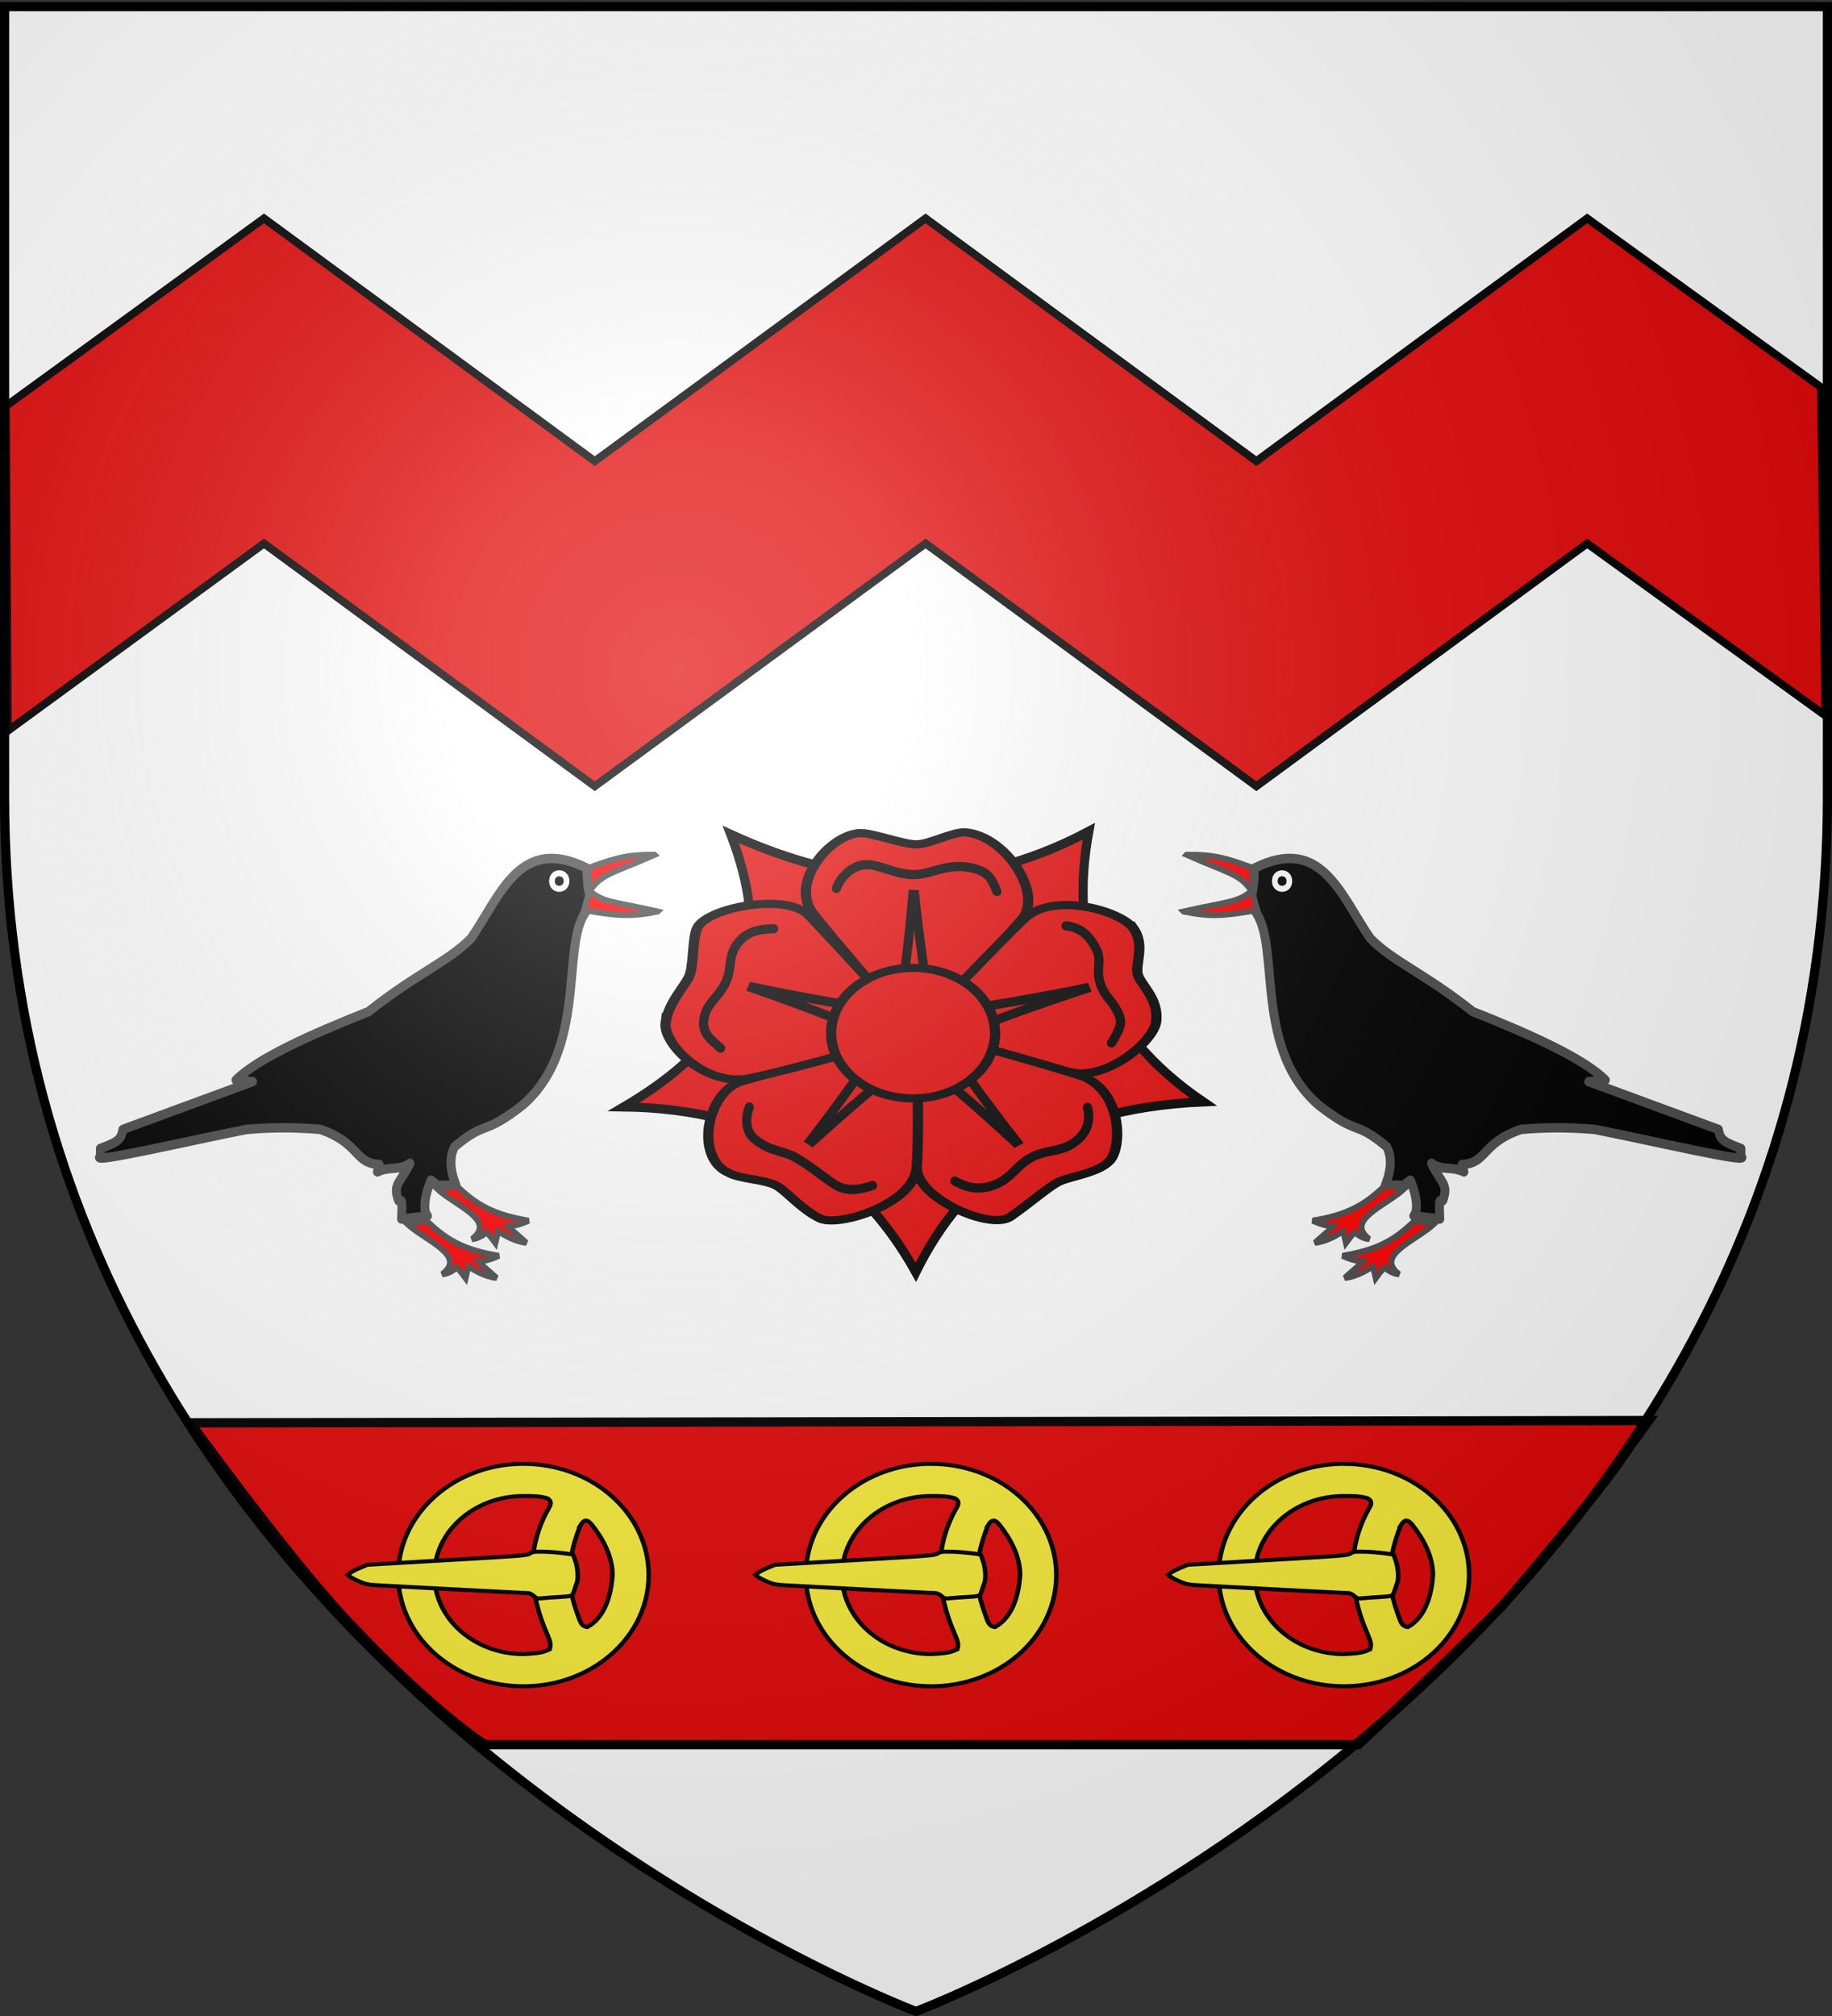 <svg xmlns="http://www.w3.org/2000/svg" xmlns:xlink="http://www.w3.org/1999/xlink" width="600" height="660" version="1.0"><rect width="100%" height="100%" fill="#333333" stroke="none"/><desc>Flag of Canton of Valais (Wallis)</desc><defs><pattern id="n" width="63.433" height="32.822" patternTransform="translate(706.076 -110.317)" patternUnits="userSpaceOnUse"><path d="M1 16.188V1m45.974 15.188v15.634H15.96V16.188M31.467 1v15.188M1 31.822h61.433M1 16.188h61.433" style="fill:none;fill-opacity:1;fill-rule:evenodd;stroke:#000;stroke-width:2;stroke-linecap:square;stroke-linejoin:miter;stroke-miterlimit:4;stroke-dasharray:none;stroke-opacity:1;display:inline"/></pattern><pattern xlink:href="#n" id="o" patternTransform="translate(706.076 -110.317)"/><pattern xlink:href="#n" id="p" patternTransform="translate(706.076 -110.317)"/><pattern xlink:href="#n" id="q" patternTransform="translate(706.076 -110.317)"/><pattern xlink:href="#o" id="u" patternTransform="translate(1455.798 -99.233)"/><pattern xlink:href="#p" id="s" patternTransform="translate(1455.798 -99.233)"/><pattern xlink:href="#q" id="r" patternTransform="translate(1455.798 -99.233)"/><pattern xlink:href="#F" id="E" patternTransform="translate(1455.798 -99.233)"/><pattern xlink:href="#G" id="D" patternTransform="translate(1455.798 -99.233)"/><pattern xlink:href="#H" id="C" patternTransform="translate(1455.798 -99.233)"/><pattern xlink:href="#y" id="F" patternTransform="translate(706.076 -110.317)"/><pattern xlink:href="#y" id="G" patternTransform="translate(706.076 -110.317)"/><pattern xlink:href="#y" id="H" patternTransform="translate(706.076 -110.317)"/><pattern id="y" width="63.433" height="32.822" patternTransform="translate(706.076 -110.317)" patternUnits="userSpaceOnUse"><path d="M1 16.188V1m45.974 15.188v15.634H15.96V16.188M31.467 1v15.188M1 31.822h61.433M1 16.188h61.433" style="fill:none;fill-opacity:1;fill-rule:evenodd;stroke:#000;stroke-width:2;stroke-linecap:square;stroke-linejoin:miter;stroke-miterlimit:4;stroke-dasharray:none;stroke-opacity:1;display:inline"/></pattern><pattern id="aG" width="63.433" height="32.822" patternTransform="translate(706.076 -110.317)" patternUnits="userSpaceOnUse"><path d="M1 16.188V1m45.974 15.188v15.634H15.96V16.188M31.467 1v15.188M1 31.822h61.433M1 16.188h61.433" style="fill:none;fill-opacity:1;fill-rule:evenodd;stroke:#000;stroke-width:2;stroke-linecap:square;stroke-linejoin:miter;stroke-miterlimit:4;stroke-dasharray:none;stroke-opacity:1;display:inline"/></pattern><pattern xlink:href="#aG" id="aH" patternTransform="translate(706.076 -110.317)"/><pattern xlink:href="#aG" id="aI" patternTransform="translate(706.076 -110.317)"/><pattern xlink:href="#aG" id="aJ" patternTransform="translate(706.076 -110.317)"/><pattern xlink:href="#aH" id="aM" patternTransform="translate(1455.798 -99.233)"/><pattern xlink:href="#aI" id="aL" patternTransform="translate(1455.798 -99.233)"/><pattern xlink:href="#aJ" id="aK" patternTransform="translate(1455.798 -99.233)"/><pattern xlink:href="#aX" id="aW" patternTransform="translate(1455.798 -99.233)"/><pattern xlink:href="#aY" id="aV" patternTransform="translate(1455.798 -99.233)"/><pattern xlink:href="#aZ" id="aU" patternTransform="translate(1455.798 -99.233)"/><pattern xlink:href="#aQ" id="aX" patternTransform="translate(706.076 -110.317)"/><pattern xlink:href="#aQ" id="aY" patternTransform="translate(706.076 -110.317)"/><pattern xlink:href="#aQ" id="aZ" patternTransform="translate(706.076 -110.317)"/><pattern id="aQ" width="63.433" height="32.822" patternTransform="translate(706.076 -110.317)" patternUnits="userSpaceOnUse"><path d="M1 16.188V1m45.974 15.188v15.634H15.96V16.188M31.467 1v15.188M1 31.822h61.433M1 16.188h61.433" style="fill:none;fill-opacity:1;fill-rule:evenodd;stroke:#000;stroke-width:2;stroke-linecap:square;stroke-linejoin:miter;stroke-miterlimit:4;stroke-dasharray:none;stroke-opacity:1;display:inline"/></pattern><g id="f"><path id="e" d="M0 0v1h.5z" transform="rotate(18 3.157 -.5)"/><use xlink:href="#e" width="810" height="540" transform="scale(-1 1)"/></g><g id="g"><use xlink:href="#f" width="810" height="540" transform="rotate(72)"/><use xlink:href="#f" width="810" height="540" transform="rotate(144)"/></g><g id="j"><path id="i" d="M0 0v1h.5z" transform="rotate(18 3.157 -.5)"/><use xlink:href="#i" width="810" height="540" transform="scale(-1 1)"/></g><g id="k"><use xlink:href="#j" width="810" height="540" transform="rotate(72)"/><use xlink:href="#j" width="810" height="540" transform="rotate(144)"/></g><g id="L"><path id="K" d="M0 0v1h.5z" transform="rotate(18 3.157 -.5)"/><use xlink:href="#K" width="810" height="540" transform="scale(-1 1)"/></g><g id="M"><use xlink:href="#L" width="810" height="540" transform="rotate(72)"/><use xlink:href="#L" width="810" height="540" transform="rotate(144)"/></g><g id="aa"><path id="Z" d="M0 0v1h.5z" transform="rotate(18 3.157 -.5)"/><use xlink:href="#Z" width="810" height="540" transform="scale(-1 1)"/></g><g id="ab"><use xlink:href="#aa" width="810" height="540" transform="rotate(72)"/><use xlink:href="#aa" width="810" height="540" transform="rotate(144)"/></g><g id="an"><path id="am" d="M0 0v1h.5z" transform="rotate(18 3.157 -.5)"/><use xlink:href="#am" width="810" height="540" transform="scale(-1 1)"/></g><g id="ao"><use xlink:href="#an" width="810" height="540" transform="rotate(72)"/><use xlink:href="#an" width="810" height="540" transform="rotate(144)"/></g><g id="aC"><path id="aB" d="M0 0v1h.5z" transform="rotate(18 3.157 -.5)"/><use xlink:href="#aB" width="810" height="540" transform="scale(-1 1)"/></g><g id="aD"><use xlink:href="#aC" width="810" height="540" transform="rotate(72)"/><use xlink:href="#aC" width="810" height="540" transform="rotate(144)"/></g><g id="bd"><path id="bc" d="M0 0v1h.5z" transform="rotate(18 3.157 -.5)"/><use xlink:href="#bc" width="810" height="540" transform="scale(-1 1)"/></g><g id="be"><use xlink:href="#bd" width="810" height="540" transform="rotate(72)"/><use xlink:href="#bd" width="810" height="540" transform="rotate(144)"/></g><g id="bh"><path id="bg" d="M0 0v1h.5z" transform="rotate(18 3.157 -.5)"/><use xlink:href="#bg" width="810" height="540" transform="scale(-1 1)"/></g><g id="bi"><use xlink:href="#bh" width="810" height="540" transform="rotate(72)"/><use xlink:href="#bh" width="810" height="540" transform="rotate(144)"/></g><radialGradient xlink:href="#a" id="bM" cx="221.445" cy="226.331" r="300" fx="221.445" fy="226.331" gradientTransform="matrix(1.353 0 0 1.349 -77.63 -85.747)" gradientUnits="userSpaceOnUse"/><linearGradient id="a"><stop offset="0" style="stop-color:white;stop-opacity:.314"/><stop offset=".19" style="stop-color:white;stop-opacity:.251"/><stop offset=".6" style="stop-color:#6b6b6b;stop-opacity:.125"/><stop offset="1" style="stop-color:black;stop-opacity:.125"/></linearGradient></defs><g style="display:inline"><path d="M300 658.5s298.5-112.32 298.5-397.772V2.176H1.5v258.552C1.5 546.18 300 658.5 300 658.5" style="fill:#fff;fill-opacity:1;fill-rule:evenodd;stroke:none;stroke-width:1px;stroke-linecap:butt;stroke-linejoin:miter;stroke-opacity:1"/><path d="M0 0h600v660H0z" style="fill:none;stroke:none" transform="matrix(-1 0 0 1 600 0)"/><g style="fill:#e20909;fill-opacity:1"><g style="display:inline;fill:#e20909;fill-opacity:1"><path d="m569.657 391.223-71.81-79.778-99.212 111.928-99.213-111.928-99.213 111.928-99.213-111.928-77.15 86.712-.602-149.675 77.752-86.938 99.213 111.928 99.213-111.928 99.213 111.928 99.213-111.928 70.462 78.216z" style="display:inline;fill:#e20909;fill-opacity:1;fill-rule:evenodd;stroke:#000;stroke-width:3;stroke-linecap:butt;stroke-linejoin:miter;stroke-miterlimit:4;stroke-dasharray:none;stroke-opacity:1" transform="matrix(1.092 0 0 .71 -23.834 -43.194)"/></g></g><g style="fill:#e20909;fill-opacity:1"><g style="display:inline;fill:#e20909;fill-opacity:1"><g style="fill:#e20909;fill-opacity:1;stroke:#000;stroke-width:2.946;stroke-miterlimit:4;stroke-dasharray:none;stroke-opacity:1"><path d="M114.667 488.573c21.335 21.74 39.124 34.703 42.561 36.416h285.87s18.77-16.612 46.956-43.597c40.472-46.063 33.362-39.25 48.19-58.737l-477.629.731s34.512 46.077 54.052 65.187z" style="fill:#e20909;fill-opacity:1;fill-rule:evenodd;stroke:#000;stroke-width:2.946;stroke-linecap:butt;stroke-linejoin:miter;stroke-miterlimit:4;stroke-dasharray:none;stroke-opacity:1" transform="matrix(1 0 0 1.037 1.788 26.77)"/></g></g></g><g style="display:inline;fill:#e20909;fill-opacity:1"><g style="fill:#e20909;fill-opacity:1" transform="translate(200.814 -412.023)"><circle cx="480" cy="390" r="50" style="fill:#e20909;fill-opacity:1;stroke:#000;stroke-width:15.407;stroke-linecap:round;stroke-linejoin:round;stroke-miterlimit:4;stroke-dasharray:none;stroke-opacity:1" transform="matrix(.218 0 0 .174 -6.314 682.631)"/><circle cx="480" cy="390" r="295" style="fill:#e20909;fill-opacity:1;stroke:#000;stroke-width:15.407;stroke-linecap:round;stroke-linejoin:round;stroke-miterlimit:4;stroke-dasharray:none;stroke-opacity:1" transform="matrix(.218 0 0 .174 -6.314 682.631)"/><path d="M155.792 684.168c-6.396 34.543 2.78 64.949 37.452 88.58-51.035 2.205-78.474 24.071-94.121 55.763-18.62-33.433-48.802-53.436-95.623-54.116 45.508-26.74 47.203-57.36 35.024-89.21 36.958 16.934 75.486 21.144 117.268-1.017z" style="fill:#e20909;fill-opacity:1;stroke:#000;stroke-width:3;stroke-linecap:round;stroke-linejoin:miter;stroke-miterlimit:4;stroke-dasharray:none;stroke-opacity:1;marker-start:none"/><g style="fill:#e20909;fill-opacity:1;stroke:#000;stroke-width:15.407;stroke-miterlimit:4;stroke-dasharray:none;stroke-opacity:1"><path d="M400.097-5.46c20.506 0 63.64 21.213 84.146 21.213s52.326-22.628 72.832-22.628c61.553 5.292 118.31 116.8 86.267 162.635-31.724 45.378-155.63 221.785-159.806 216.374-11.012-14.266-121.525-174.155-154.15-226.274C292.998 87.73 355.505-3.624 400.097-5.46Z" style="fill:#e20909;fill-opacity:1;stroke:#000;stroke-width:15.407;stroke-linecap:round;stroke-linejoin:miter;stroke-miterlimit:4;stroke-dasharray:none;stroke-opacity:1" transform="matrix(.218 0 0 .174 -6.314 685.702)"/><path d="M810.791 174.165c18.44 33.172.71 69.645 7.046 89.147s30.48 44.232 27.056 84.903c-3.314 39.356-75.781 112.578-129.007 96.348s-241.061-66.152-237.207-71.795c10.165-14.881 128.079-169.394 167.565-216.527 44.042-52.572 146.107-15.249 164.547 17.924Z" style="fill:#e20909;fill-opacity:1;stroke:#000;stroke-width:15.407;stroke-linecap:round;stroke-linejoin:miter;stroke-miterlimit:4;stroke-dasharray:none;stroke-opacity:1" transform="matrix(.218 0 0 .174 -6.314 685.702)"/><path d="M774.558 611.754c-18.889 24.312-62.455 28.773-79.045 40.826s-39.8 37.65-69.664 63.944-139.603-35.016-140.62-90.93c-1.008-55.36-5.178-263.671 1.38-261.749 17.294 5.07 186.54 63.808 243.568 86.797 63.608 25.64 64.38 135.369 44.38 161.112z" style="fill:#e20909;fill-opacity:1;stroke:#000;stroke-width:15.407;stroke-linecap:round;stroke-linejoin:miter;stroke-miterlimit:4;stroke-dasharray:none;stroke-opacity:1" transform="matrix(.218 0 0 .174 -6.314 685.702)"/><path d="M339.58 719.623c-28.08-17.066-48.333-49.289-64.923-61.342s-55.633-12.45-72.223-24.504c-51.88-28.502-32.566-154.05 20.297-172.296 52.338-18.065 261.776-97.935 261.974-91.104.524 18.014 4.435 192.527.194 253.868-4.73 68.418-117.237 112.444-145.318 95.378z" style="fill:#e20909;fill-opacity:1;stroke:#000;stroke-width:15.407;stroke-linecap:round;stroke-linejoin:miter;stroke-miterlimit:4;stroke-dasharray:none;stroke-opacity:1" transform="matrix(.218 0 0 .174 -6.314 685.702)"/><path d="M107.795 351.282c4.465-38.793 29.469-68.93 35.806-88.432s4.549-68.07 10.886-87.573c11.075-39.764 135.033-70.092 168.721-25.454 33.354 44.194 165.55 221.528 159.114 223.828-16.97 6.064-189.043 67.417-248.693 82.34-66.53 16.643-130.348-65.496-125.834-104.71z" style="fill:#e20909;fill-opacity:1;stroke:#000;stroke-width:15.407;stroke-linecap:round;stroke-linejoin:miter;stroke-miterlimit:4;stroke-dasharray:none;stroke-opacity:1" transform="matrix(.218 0 0 .174 -6.314 685.702)"/></g><path d="M37.305 733.16c0 .695 52.78 11.126 55.397 9.561 2.399-1.564 6.324-43.808 5.67-43.808s4.362 42.417 6.325 44.156c1.963 1.912 54.96-8.17 54.742-8.692s-49.29 16.34-50.38 18.427c-.872 2.086 26.826 38.419 27.48 38.07.654-.347-34.895-32.681-38.167-32.507-2.726 0-38.821 31.986-38.385 32.508.654.348 28.57-36.68 27.48-38.767-.872-2.086-49.29-19.817-49.726-18.948z" style="fill:#e20909;fill-opacity:1;stroke:#000;stroke-width:3;stroke-linecap:round;stroke-linejoin:round;stroke-miterlimit:4;stroke-dasharray:none;stroke-opacity:1"/><circle cx="480" cy="390" r="137" style="fill:#e20909;fill-opacity:1;stroke:#000;stroke-width:17.119;stroke-linecap:butt;stroke-miterlimit:4;stroke-dasharray:none;stroke-opacity:1" transform="matrix(.196 0 0 .156 4.154 689.411)"/><path d="M73.12 702.881c1.256-3.754 5.47-8.01 10.29-7.777 4.524.218 8.987 3.173 15.033 3.244 6.045.07 11.04-4.275 19.786-1.993 5.192 1.354 5.939 4.029 7.446 7.517M148.314 715.097c5.103.616 8.063 3.626 10.157 8.208 1.553 3.395-.529 6.581 1.255 11.186s3.105 4.065 5.668 9.112c1.581 3.113.621 5.37-2.194 9.873M155.342 774.566c.815 2.996.896 8.115-4.837 11.828-4.533 2.937-8.848 1.915-13.791 4.69s-6.357 6.727-11.783 8.815c-5.232 2.014-9.237.893-13.028-1.223M84.939 800.144c-4.42 1.472-8.67 2.082-12.397-.364-3.5-2.297-7.515-5.663-12.354-8.552-4.839-2.89-8.31-1.818-13.926-6.365-2.956-2.394-3.012-6.91-1.659-10.439M35.19 755.16c-3.124-2.896-7.291-5.223-4.87-11.76 1.284-3.465 4.812-5.72 6.765-10.282 1.952-4.561.348-7.948 3.846-12.454 2.902-3.738 7.011-4.523 11.639-4.587" style="fill:#e20909;fill-opacity:1;stroke:#000;stroke-width:3;stroke-linecap:round;stroke-linejoin:miter;stroke-miterlimit:4;stroke-dasharray:none;stroke-opacity:1"/></g></g><g id="bI"><path d="M-332.38 755.07c1.15-3.965-.373-7.369-1.722-11.002-11.977-30.843-14.16-62.764.784-92.797 2.82-4.851 1.188-6.54-.674-7.816-4.834-1.828-10.54-1.719-15.695-1.736-32.318 0-58.532 26.245-58.532 58.562 0 32.318 26.214 58.531 58.532 58.532 5.596-.492 12.567-.346 17.307-3.743zm-19.433-137.164c-20.185.512-38.571 8.3-52.637 20.836-16.94 15.097-27.612 37.082-27.612 61.54 0 17.976 5.766 34.612 15.548 48.16 14.965 20.722 39.328 34.214 66.827 34.214 20.235 0 38.778-7.306 53.128-19.422 17.9-15.114 29.278-37.712 29.278-62.953 0-23.067-9.502-43.927-24.801-58.884-14.863-14.531-35.197-23.49-57.606-23.49-.71 0-1.418-.019-2.125 0zm39.584 45.57c-4.165 11.689-6.914 23.65-7.292 36.009-.015 10.726 2.657 21.394 5.919 31.391 1.17 3.45 1.803 7.434 6.014 7.912 12.182-7.604 15.649-25.321 16.463-38.507 0-13.562-6.038-26.533-13.415-37.044-3.024-4.307-5.128-4.544-7.69.239z" style="fill:#fcef3c;fill-opacity:1;fill-rule:evenodd;stroke:#000;stroke-width:3;stroke-linecap:butt;stroke-linejoin:miter;stroke-miterlimit:4;stroke-dasharray:none;stroke-opacity:1" transform="matrix(.498 0 0 .442 345.574 206.124)"/><path d="M-314.507 705.919a490 490 0 0 0-1.776 5.827c-1.307 4.375-.69 4.125-12.158 4.938-2.98.211-6.975.556-8.88.766-3.2.353-3.625.223-5.609-1.716-1.333-1.303-2.842-2.097-3.984-2.098-1.62 0-80.557-4.642-98.847-5.812-5.967-.382-7.635-.768-11.679-2.706-2.594-1.244-5.384-2.882-6.199-3.642l-1.482-1.38 1.497-1.395c.824-.767 3.703-2.442 6.4-3.723l4.902-2.328 52.461-3.428c50.06-3.272 52.555-3.497 54.493-4.91 1.838-1.34 2.738-1.465 9.447-1.31 6.134.14 18.375 1.654 19.013 2.35.094.103.788 2.32 1.543 4.927 1.47 5.073 1.873 12.436.858 15.64z" style="fill:#fcef3c;fill-opacity:1;stroke:#000;stroke-width:3;stroke-miterlimit:4;stroke-dasharray:none;stroke-opacity:1" transform="matrix(.498 0 0 .442 345.574 206.124)"/></g><use xlink:href="#bI" id="bJ" width="100%" height="100%" x="0" y="0" transform="translate(133.5)"/><use xlink:href="#bJ" width="100%" height="100%" transform="translate(135.2)"/><g style="display:inline" transform="translate(-598.604 201.592)"><g id="bL" style="display:inline"><g transform="matrix(.621 0 0 .656 969.202 64.808)"><path id="bK" d="M29.07 20.499c21.214 8.897 27.202 9.247 33.268 16.818l4.715-9.129c-17.534-6.403-24.165-7.782-37.982-7.69Z" style="fill:red;fill-opacity:1;fill-rule:evenodd;stroke:#4d4d4d;stroke-width:3;stroke-linecap:butt;stroke-linejoin:miter;stroke-miterlimit:4;stroke-dasharray:none;stroke-opacity:1"/><path d="M64.708 27.22c35.476-16.998 45.78 13.833 61.187 34.964 11.903 11.554 28.21 17.208 54.035 36.554 30.318 11.39 58.476 23.341 69.928 34.169l-8.74.795 68.338 23.839c1.13 4.502 1.192 5.83 11.92 9.535v3.974c6.393 3.94-47.491-7.981-77.08-13.51-16.418-1.322-28.876-.795-38.937 0-20.91 6.806-17.85 16.96-30.991 17.483l.902 3.712c-6.538-3.003-11.414-.372-17.124-4.274 5.025 9.867 8.974 10.246 6.243 17.902-.884 3.641-2.586-5.17-1.844 9.91l-13.702-1.59c2.253-2.298 1.97-9.001-1.822-17.81l-3.574 2.57-9.606-.09c4.533-10.772 2.105-16.487.795-19.071-17.23-13.767-14.691-5.03-36.112-21.006-37.05-30.412-17.287-87.783-36.995-99.78 2.99-6.091 3.122-12.184 3.179-18.276z" style="fill:#000;fill-opacity:1;fill-rule:evenodd;stroke:#4d4d4d;stroke-width:4.703;stroke-linecap:butt;stroke-linejoin:round;stroke-miterlimit:4;stroke-dasharray:none;stroke-opacity:1"/><path d="M75.534 33.599c.009-5.132 7.621-5.209 7.686 0s-7.696 5.13-7.686 0z" style="fill:#000;fill-opacity:1;fill-rule:evenodd;stroke:#fff;stroke-width:3;stroke-linecap:butt;stroke-linejoin:round;stroke-miterlimit:4;stroke-dasharray:none;stroke-opacity:1"/><path d="M149.119 203.289c-10.463 9.61-19.715 14.51-37.887 17.333 5.355 2.341 8.672 2.656 10.814 2.806-1.377 1.555-6.476 5.452-9.62 8.24 6.448-.68 11.803-3.983 14.817-5.688.626 2.279.345 1.119 1.509 5.89 2.817-3.573 2-2.667 4.646-5.44 3.803 3.115 6.918 3.328 7.697 3.398-13.072-9.553 9.036-16.757 18.673-25.285zM133.4 185.748c-10.463 9.61-19.715 14.51-37.887 17.333 5.355 2.341 8.673 2.656 10.815 2.806-1.378 1.555-6.477 5.452-9.621 8.24 6.449-.68 11.803-3.983 14.817-5.688.626 2.279.345 1.119 1.509 5.89 2.818-3.573 2-2.667 4.646-5.44 3.803 3.115 6.918 3.328 7.698 3.398-13.072-9.553 9.036-16.757 18.673-25.285z" style="display:inline;fill:red;fill-opacity:1;fill-rule:evenodd;stroke:#4d4d4d;stroke-width:3;stroke-linecap:butt;stroke-linejoin:miter;stroke-miterlimit:3;stroke-dasharray:none;stroke-opacity:1"/><use xlink:href="#bK" width="100%" height="100%" transform="matrix(.982 .18 .201 -.982 -5.205 63.688)"/></g></g><use xlink:href="#bL" width="100%" height="100%" transform="matrix(-1 0 0 1 1800.256 0)"/></g></g><path d="M300 658.5s298.5-112.32 298.5-397.772V2.176H1.5v258.552C1.5 546.18 300 658.5 300 658.5" style="opacity:1;fill:url(#bM);fill-opacity:1;fill-rule:evenodd;stroke:none;stroke-width:1px;stroke-linecap:butt;stroke-linejoin:miter;stroke-opacity:1"/><path d="M300 658.5S1.5 546.18 1.5 260.728V2.176h597v258.552C598.5 546.18 300 658.5 300 658.5z" style="opacity:1;fill:none;fill-opacity:1;fill-rule:evenodd;stroke:#000;stroke-width:3;stroke-linecap:butt;stroke-linejoin:miter;stroke-miterlimit:4;stroke-dasharray:none;stroke-opacity:1"/></svg>